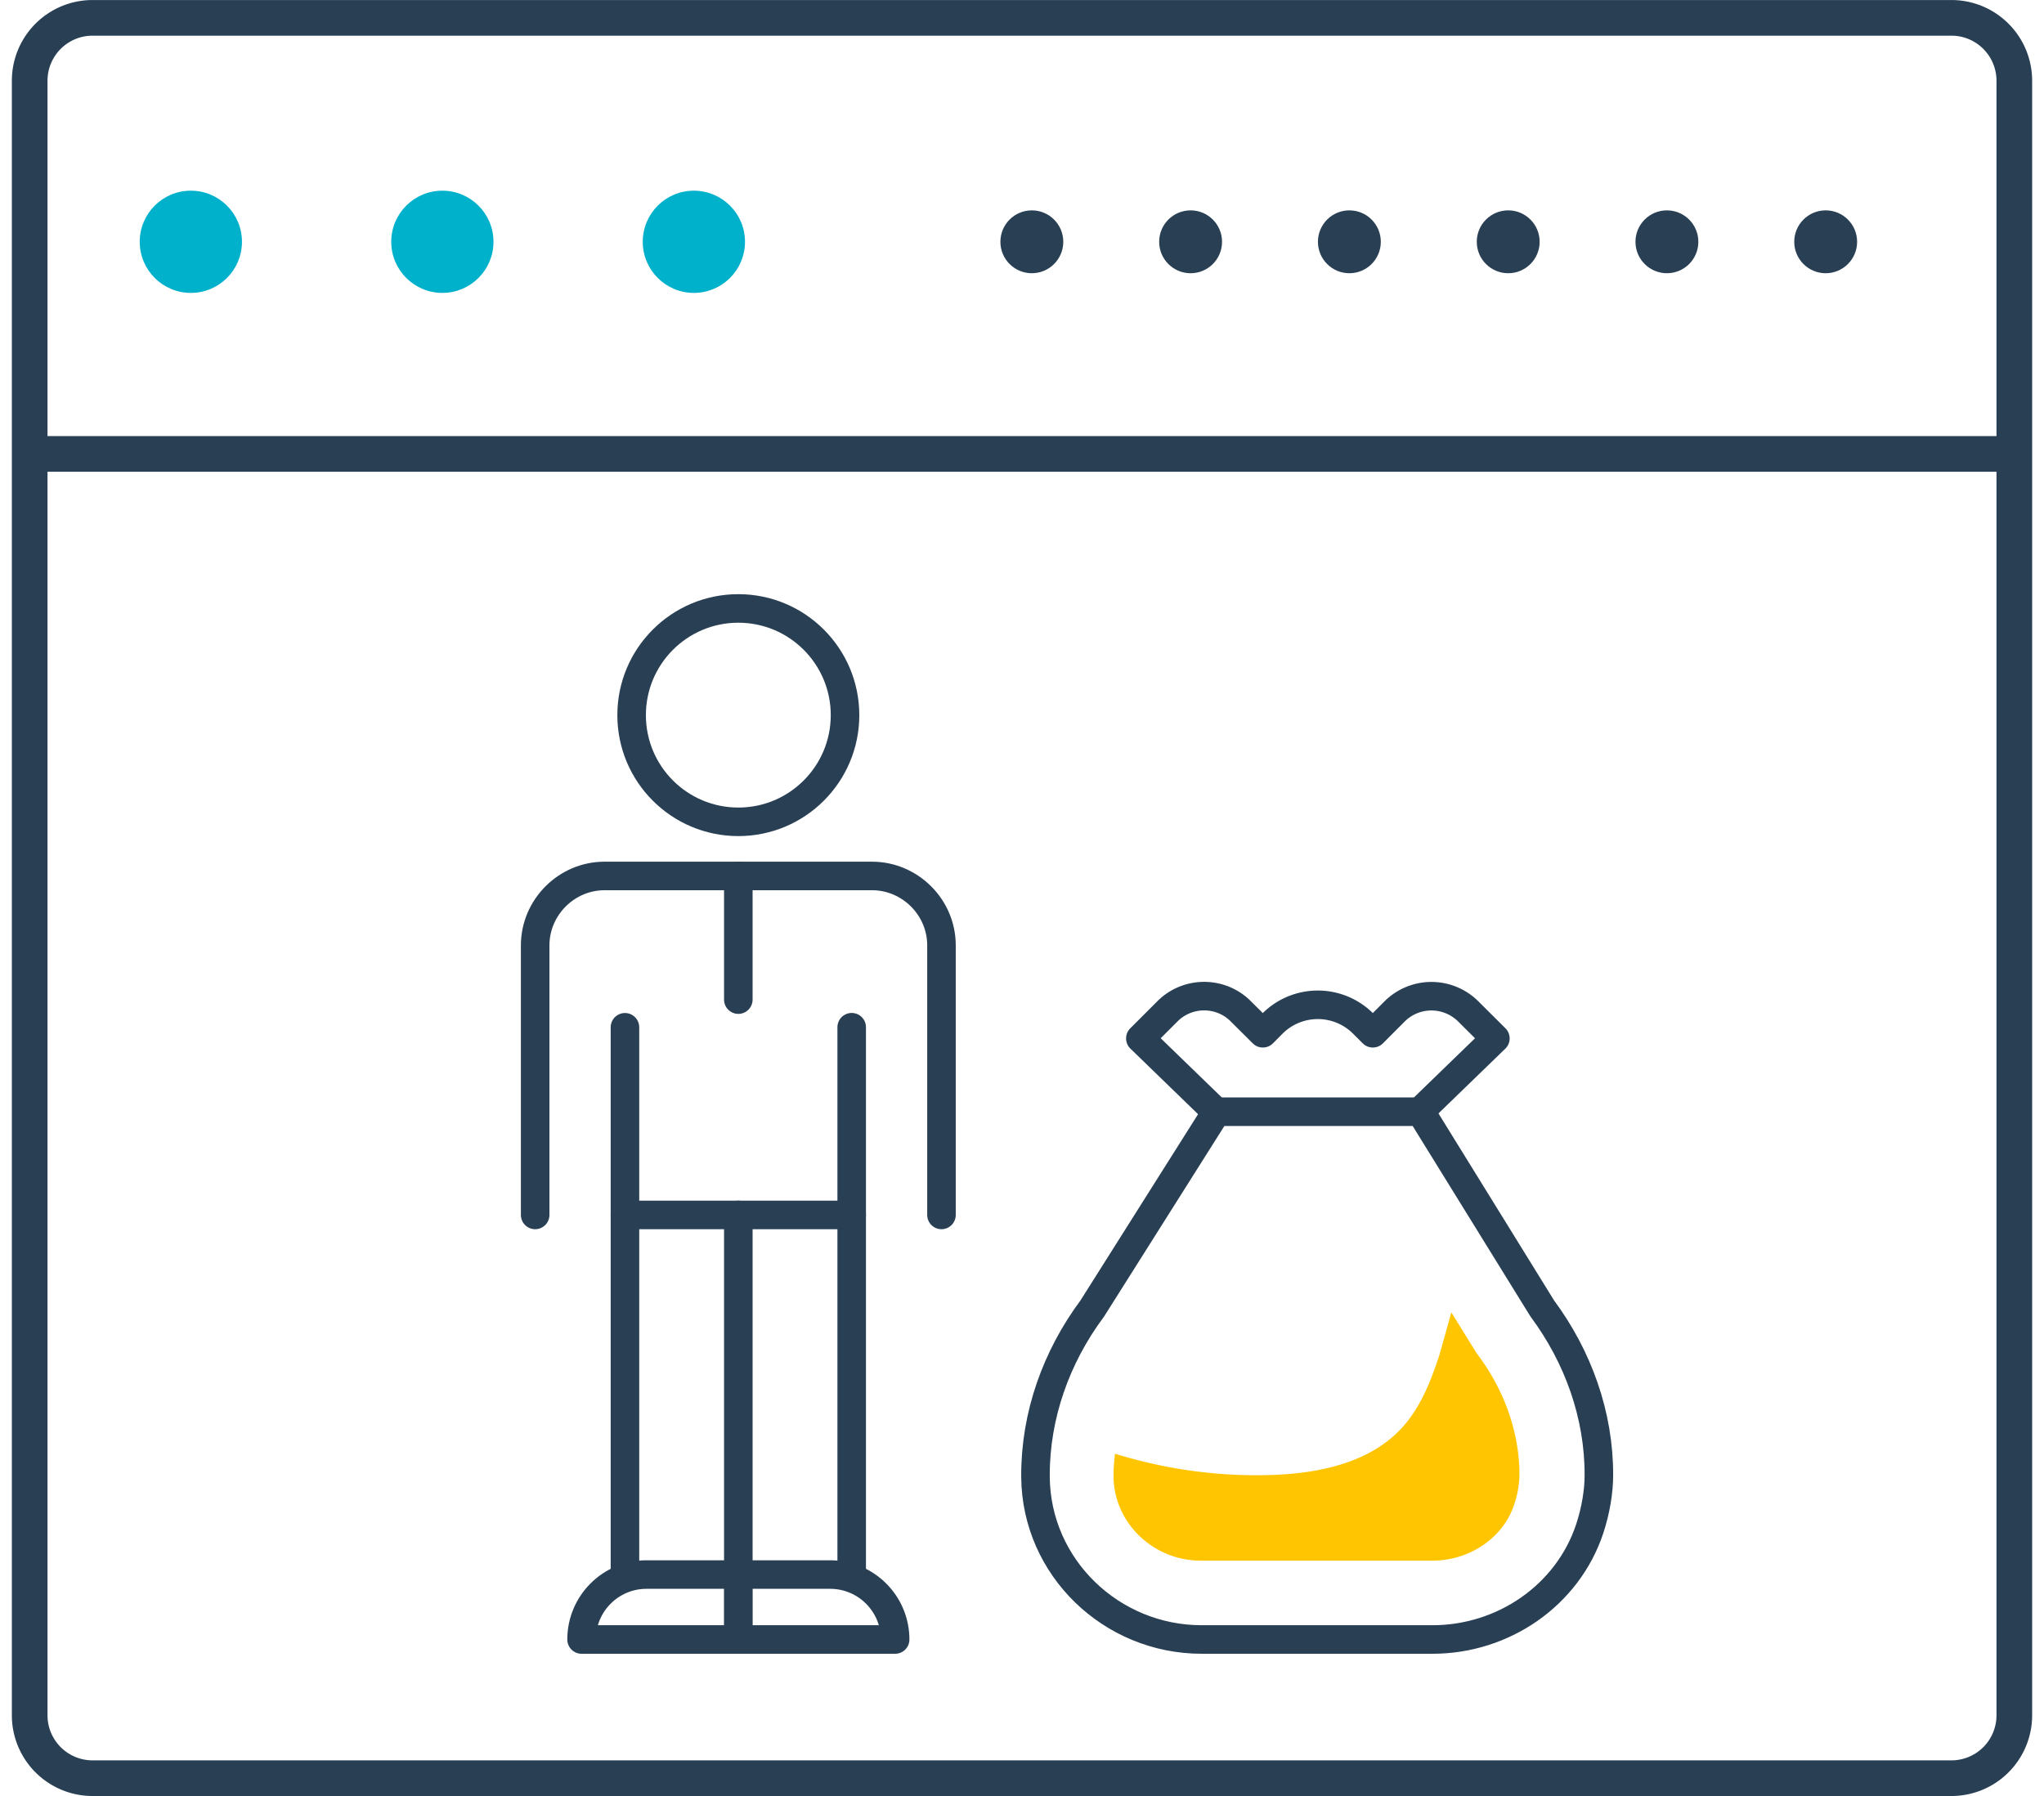 <svg xmlns="http://www.w3.org/2000/svg" width="33" height="29" viewBox="0 0 32.129 28.567"><style><![CDATA[.B{stroke-width:.454}.C{stroke-linejoin:round}.D{stroke-miterlimit:10}.E{stroke-linecap:round}]]></style><g fill="none" stroke="#293f54" stroke-width=".567" class="D"><path d="M31.846 27.284a1 1 0 0 1-1 1H1.283a1 1 0 0 1-1-1v-26a1 1 0 0 1 1-1h29.563a1 1 0 0 1 1 1v26z"/><path d="M.096 7.22h31.687"/></g><g fill="#00b1cc"><circle cx="2.846" cy="3.846" r=".813"/><circle cx="6.846" cy="3.846" r=".813"/><circle cx="10.846" cy="3.846" r=".813"/></g><g fill="#293f54"><circle cx="16.221" cy="3.846" r=".5"/><circle cx="18.746" cy="3.846" r=".5"/><circle cx="21.271" cy="3.846" r=".5"/><circle cx="23.797" cy="3.846" r=".5"/><circle cx="26.321" cy="3.846" r=".5"/><circle cx="28.846" cy="3.846" r=".5"/></g><g fill="none" stroke="#293f54" class="B C"><path d="M9.75 16.34v8.718m1.803 0v-5.733m1.803-.34v6.072m0-8.718v2.646" class="D E"/><circle cx="11.553" cy="11.375" r="1.697"/><g class="D"><g class="E"><path d="M8.322 19.325v-4.288c0-.6.494-1.104 1.104-1.104h4.254c.6 0 1.104.494 1.104 1.104v4.288m-5.034 0h3.606"/><path d="M11.553 13.934V15.9"/></g><path d="M11.553 26.078H9.06c0-.57.462-1.033 1.032-1.033h1.46v1.033zm0 0h2.494c0-.57-.463-1.033-1.033-1.033h-1.46v1.033zm11.04 0c1.12 0 2.145-.695 2.5-1.76.098-.297.146-.6.146-.85.004-.958-.33-1.887-.9-2.655l-1.935-3.13h-3.246l-1.976 3.13c-.572.768-.905 1.698-.903 2.655v.028c.013 1.436 1.207 2.582 2.643 2.582h3.682z"/><path d="M22.393 17.68l1.2-1.163-.432-.43a.83.83 0 0 0-1.17 0l-.347.348-.153-.153a1.02 1.02 0 0 0-1.444 0l-.152.153-.35-.348c-.32-.323-.847-.323-1.168 0l-.43.43 1.2 1.163" class="E"/></g></g><path fill="#ffc500" d="M23.322 21.56l-.032-.043-.397-.642-.187.668c-.14.43-.31.864-.622 1.192-.506.533-1.288.697-2.02.725-.852.032-1.706-.085-2.52-.337a2.92 2.92 0 0 0-.024.361c.007.74.63 1.34 1.39 1.34h3.682c.594 0 1.13-.368 1.3-.893a1.56 1.56 0 0 0 .084-.468c.002-.656-.23-1.333-.655-1.904z"/></svg>